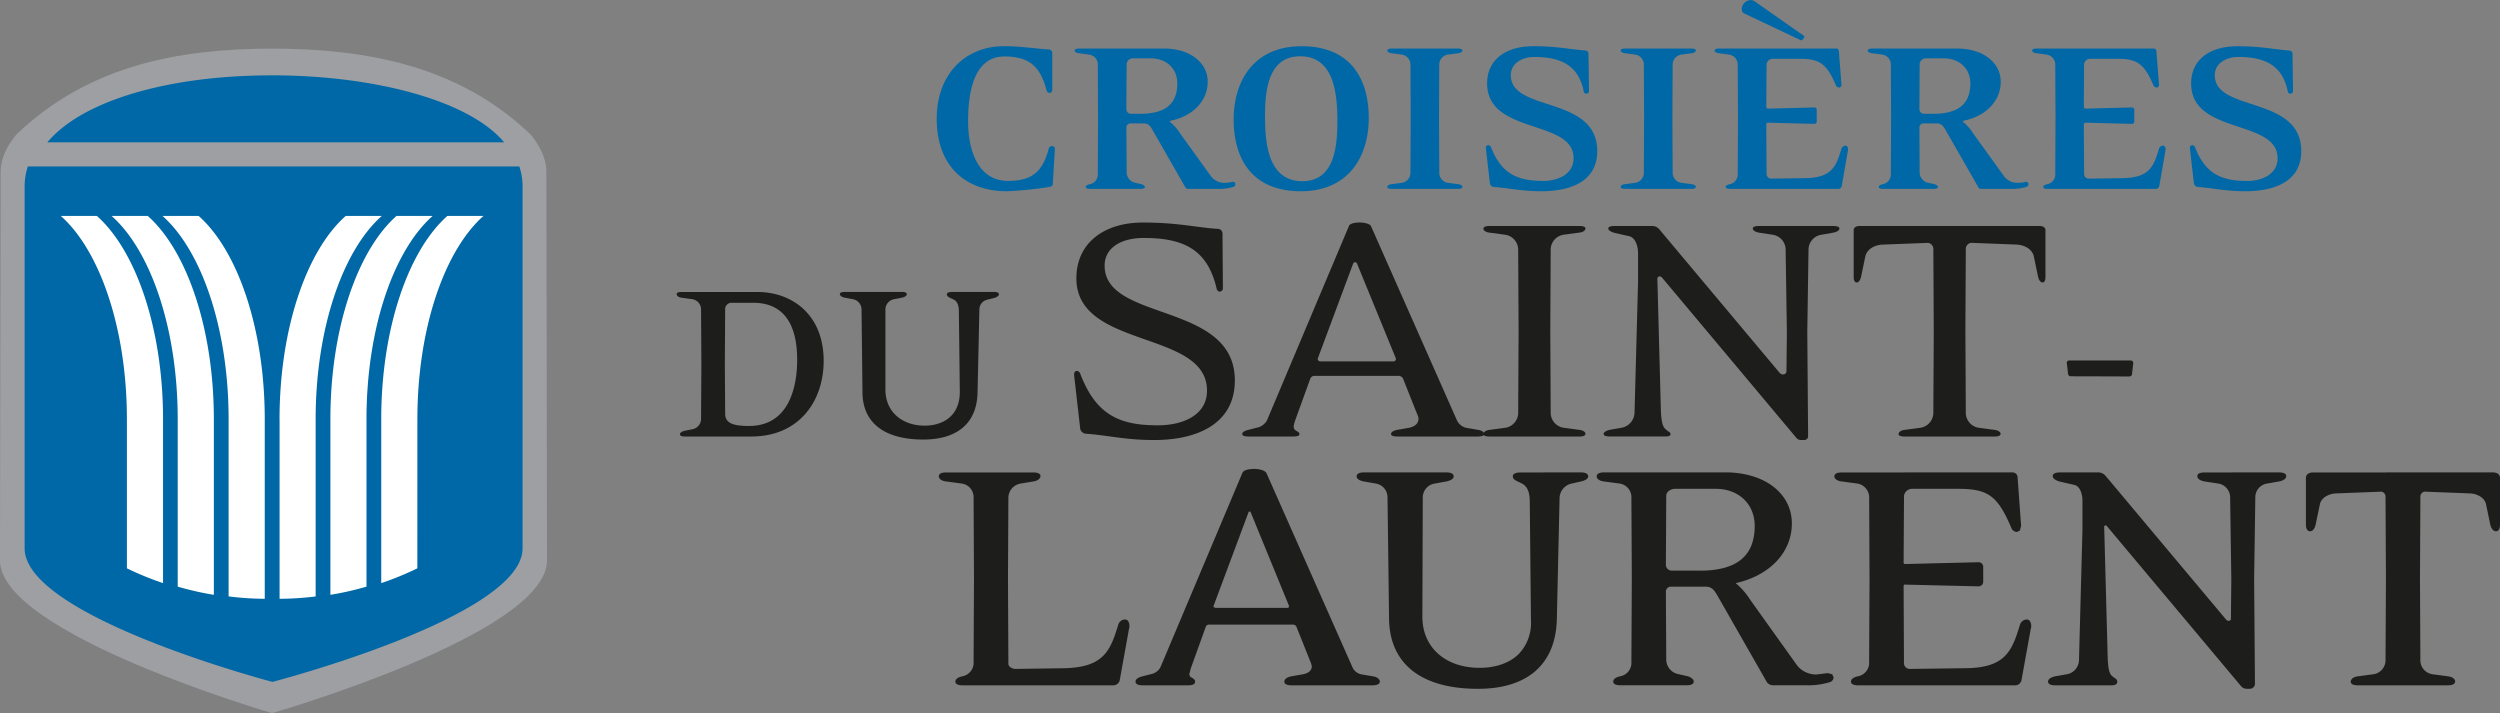 <svg xmlns="http://www.w3.org/2000/svg" viewBox="0 0 617 176"><rect x="0" y="0" width="617" height="176" fill="#808080" stroke="none"/><path d="M135 138.33l-.15-95.98c0-4.92-3.94-9.19-3.94-9.19C113.2 16.19 90.4 12.04 67.16 12h-.02c-23.24.04-45.33 4.19-63.05 21.16 0 0-3.94 4.27-3.94 9.19L0 138.33C0 156.46 67.15 176 67.15 176S135 156.46 135 138.33z" fill="#9d9fa2"/><path d="M67 18.6c-25.12 0-46.59 6.1-55.32 16.53h112.75C115.7 24.69 92.11 18.59 67 18.59zM128.18 41.08H6.88a15.4 15.4 0 00-.8 4.9v89.35c0 16.92 61.16 32.96 61.16 32.96s61.73-16.03 61.73-32.96V45.97a15.55 15.55 0 00-.8-4.9z" fill="#0068a6"/><path d="M36.46 53.29h-8.92c9.62 8.51 16.32 27.76 16.32 50.2v41.29a73.34 73.34 0 008.92 2.02v-43.3c0-22.45-6.7-41.7-16.32-50.21z" fill="#fff"/><path d="M23.9 53.29H15c9.62 8.51 16.32 27.76 16.32 50.2v36.77a73.2 73.2 0 008.92 3.65V103.5c0-22.44-6.71-41.69-16.33-50.2zM49 53.29H40.1c9.61 8.51 16.32 27.76 16.32 50.2v43.7a72.86 72.86 0 008.92.59v-44.29c0-22.44-6.7-41.69-16.32-50.2zM81.54 103.5v43.3a73.35 73.35 0 008.91-2.02v-41.29c0-22.44 6.71-41.69 16.33-50.2h-8.92c-9.62 8.51-16.32 27.76-16.32 50.2z" fill="#fff"/><path d="M94.09 103.5v40.41a73.2 73.2 0 008.91-3.65l.01-36.77c0-22.44 6.7-41.69 16.32-50.2h-8.91c-9.63 8.51-16.33 27.76-16.33 50.2zM69 103.5v44.28a72.86 72.86 0 008.9-.58v-43.7c0-22.45 6.71-41.7 16.32-50.2h-8.9c-9.62 8.5-16.33 27.75-16.33 50.2z" fill="#fff"/><g><path d="M233.5 116.6c-1.5 0-1.8.53-1.8.98 0 .6.76 1.14 1.78 1.24l3.9.52a3.39 3.39 0 012.9 3.52l.1 19.92-.1 20.52a3.38 3.38 0 01-2.73 3.6c-1.13.24-1.76.7-1.76 1.34 0 .4.32.9 1.82.9h37.1a1.63 1.63 0 001.63-1.2l2.29-12.72a2.37 2.37 0 00-.23-1.97 1.02 1.02 0 00-.82-.37 1.83 1.83 0 00-1.61 1.34c-1.96 6.51-3.66 10.52-13.46 10.7l-11.93.17c-.77 0-1.71-.56-1.71-1.26l-.1-21.05.1-19.83a3.57 3.57 0 013-3.6l3.15-.53c.85-.1 1.77-.6 1.77-1.32 0-.41-.32-.9-1.82-.9zM338.76 166.9l-2.55-.43a3.07 3.07 0 01-2.36-1.65l-21.28-48.05c-.4-.72-1.85-1.04-3.03-1.04-.78 0-2.64.1-2.95 1.06l-20.22 47.95a3.4 3.4 0 01-2.37 1.65l-2 .52c-.65.15-1.75.52-1.75 1.33 0 .4.32.9 1.82.9h10.97c.62 0 1.91 0 1.91-.9 0-.54-.45-.79-.92-1.04a.95.95 0 01-.5-.87l.36-1.38 3.71-10.3a.85.85 0 01.87-.5h20.6a.96.96 0 01.89.53l3.63 9.08.16.67c0 1.33-1.29 1.8-2.06 1.96l-2.95.52c-1.14.23-1.76.7-1.76 1.33 0 .4.31.9 1.81.9h19.94c1.14 0 1.82-.34 1.82-.9 0-.74-.92-1.24-1.79-1.33zm-20.92-16.88H299.9c-.45-.24-.45-.35-.4-.46l8.7-23.3h.4l9.54 23.3c-.07.41-.18.46-.3.46zM375.36 116.6c-1.33 0-2 .33-2 .98 0 .68.68 1 1.4 1.34l.47.22c.92.45 2.32 1.14 2.32 4.67l.29 29.27a11.1 11.1 0 01-2.96 8.27c-2.21 2.24-5.67 3.47-9.73 3.47-8.44 0-14.11-5.06-14.11-12.6l.1-29.27a3.49 3.49 0 012.9-3.6l2.95-.53c.55-.12 1.78-.48 1.78-1.24 0-.45-.32-.99-1.83-.99h-20.31c-1.5 0-1.82.54-1.82.99 0 .56.64 1.01 1.76 1.24l2.97.52a3.44 3.44 0 012.9 3.52l.38 29.97c.2 11.07 7.99 17.17 21.95 17.17 12.27 0 19.18-6.1 19.46-17.17l.67-29.88a3.76 3.76 0 013.03-3.62l2.28-.51c.53-.12 1.75-.48 1.75-1.24 0-.45-.31-.99-1.81-.99zM452.19 166.4l-1.13-.28c-.21.04-2.82.35-2.82.35a6.1 6.1 0 01-4.63-2.13l-11.64-16.28a17.48 17.48 0 00-3.6-4.14c8.46-1.9 13.86-7.62 13.86-14.74 0-7.41-6.74-12.6-16.4-12.6h-29.87c-1.58 0-1.9.55-1.9 1 0 .6.76 1.14 1.77 1.24l3.9.52a3.4 3.4 0 012.9 3.52l.1 19.66-.1 20.78a3.38 3.38 0 01-2.72 3.6c-1.13.23-1.76.7-1.76 1.33 0 .41.32.9 1.82.9h16.22c1.5 0 1.82-.49 1.82-.9 0-.7-.88-1.21-1.76-1.4l-2-.45a3.68 3.68 0 01-3.02-3.6l-.09-16.89a1.25 1.25 0 011.33-1.1h8.5c1.6 0 2.19 1.01 2.94 2.29l11.97 20.95a1.87 1.87 0 001.78 1.1h8.3a18.08 18.08 0 005.72-.8h.03a1.33 1.33 0 00.83-1.14zm-32.67-25.57h-6.96a1.48 1.48 0 01-1.42-1.26l.09-17.23c0-1 1.15-1.7 2.19-1.7h10.02c5.67 0 9.62 3.76 9.62 9.15 0 7.43-4.43 11.05-13.54 11.05zM454.54 116.6c-1.5 0-1.82.53-1.82.98 0 .6.77 1.14 1.79 1.24l3.9.52a3.49 3.49 0 012.9 3.6l.09 19.84-.1 20.52a3.38 3.38 0 01-2.72 3.6c-1.13.24-1.76.7-1.76 1.34 0 .4.32.9 1.82.9h38.63a1.6 1.6 0 001.62-1.2l2.3-12.72a2.37 2.37 0 00-.23-1.97 1.04 1.04 0 00-.82-.37 1.85 1.85 0 00-1.62 1.33c-1.98 6.58-3.68 10.62-13.46 10.7l-13.64.18a1.45 1.45 0 01-1.52-1.27l-.09-19.14c0-.06.02-.4.28-.4l18.12.43a1.15 1.15 0 001.25-1.16v-3.63a1.15 1.15 0 00-1.24-1.16l-18.04.44a.34.34 0 01-.37-.32l.1-16.54a2.03 2.03 0 012.09-1.7h11.25c7.41 0 9.74 1.7 13.1 9.53a1.6 1.6 0 001.4 1.12l.76-.33.3-1.2-.86-11.85a1.26 1.26 0 00-1.34-1.32zM544.1 116.6c-1.5 0-1.8.48-1.8.9 0 .62.62 1.1 1.75 1.32l3.45.52a3.49 3.49 0 012.9 3.6l.29 20.01-.1 9.79a.48.48 0 01-.33.45.8.8 0 01-.88-.3l-29.76-35.5a2.49 2.49 0 00-2.04-.8h-9.15c-1.5 0-1.82.5-1.82.9 0 .95 1.74 1.37 1.94 1.41l3.43.78c1.56.4 1.97 2.62 1.97 3.87v7.2l-.85 32.02a3.64 3.64 0 01-2.9 3.62l-2.97.52c-.67.15-1.77.52-1.77 1.33 0 .33.24.9 1.82.9h13.74c.42 0 1.53 0 1.53-.9 0-.47-.35-.7-.68-.92l-.64-.5c-.6-.55-.97-1.53-1.06-4.92l-.86-32.04c.28-.26.46-.24.64-.05l33.1 39.48a1.77 1.77 0 001.36.7h.86a1.25 1.25 0 001.25-1.33l-.2-25.72.29-20.08a3.44 3.44 0 012.9-3.52l2.96-.52c1.14-.23 1.77-.7 1.77-1.33 0-.41-.32-.9-1.82-.9zm-23.27 50.64zM570.82 116.6c-1.03 0-1.72.53-1.72 1.33v11.51c0 1.46.66 1.68 1.05 1.68.6 0 1.08-.59 1.34-1.6l1.05-5.03c.28-1.5 1.97-2.64 4.02-2.72l11.16-.43a1.22 1.22 0 011.03 1.27l.1 20.26-.1 19.9a3.5 3.5 0 01-2.9 3.62l-3.9.52c-1.03.1-1.79.66-1.79 1.33 0 .4.32.9 1.82.9h22.13c1.5 0 1.82-.54 1.82-.98 0-.61-.77-1.15-1.79-1.25l-3.9-.52a3.49 3.49 0 01-2.89-3.6l-.1-19.92.1-20.26a1.22 1.22 0 011.04-1.27l11.15.43c2.05.08 3.74 1.22 4.02 2.71l1.05 5.03c.25 1.03.77 1.61 1.43 1.61.28 0 .96-.16.96-1.67v-11.52c0-.8-.7-1.34-1.73-1.34z" fill="#1d1d1b"/><path d="M259.83 45.4c0 .47-.51.7-.96.76a93.13 93.13 0 01-10.41 1.04c-9.78 0-17.28-5.78-17.28-17.96 0-10.9 7.05-17.84 16.58-17.84 4.06 0 7.62.58 11.18.81a.9.9 0 01.76.75v9.18a.76.76 0 01-.63.81.83.83 0 01-.77-.64c-1.52-5.71-4.06-8.37-10.41-8.37-8.32 0-8.96 10.74-8.96 16.17 0 5.83 1.84 14.54 9.91 14.54 6.29 0 8.57-2.7 10.03-8.08.07-.34.51-.52.77-.52a.65.65 0 01.7.7zM304.47 46.1a11.78 11.78 0 01-3.75.52h-7.3c-.7 0-.76-.17-1.08-.75l-7.87-13.74c-.5-.87-.95-1.67-2.16-1.67h-3.24a1.02 1.02 0 00-1.08.92l.07 11.14a2.65 2.65 0 002.15 2.6l1.34.29c.5.12 1.01.4 1.01.75 0 .29-.44.46-1.01.46h-12.58c-.57 0-1.02-.17-1.02-.46 0-.35.45-.58 1.02-.7a2.46 2.46 0 001.97-2.6l.06-13.8-.06-13.04a2.45 2.45 0 00-2.1-2.54l-2.6-.35c-.57-.05-1.02-.34-1.02-.63 0-.35.51-.52 1.08-.52h21.02c6.35 0 10.74 3.46 10.74 8.2 0 4.79-3.75 8.49-9.02 9.58-.38.06-.38.29-.13.46a11.32 11.32 0 012.35 2.72L299 43.68a4.19 4.19 0 003.24 1.44 7.86 7.86 0 001.9-.23.62.62 0 01.77.57.78.78 0 01-.45.64zm-20.51-31.7h-4.26a1.56 1.56 0 00-1.65 1.33l-.07 11.32a1.18 1.18 0 001.15 1.04h2.22c5.65 0 9.21-1.96 9.21-7.5 0-3.65-2.66-6.19-6.6-6.19zM321.04 47.2c-12.06 0-16.57-8.03-16.57-17.72 0-9.41 4.89-18.07 16.76-18.07 12.07 0 16.58 8.02 16.58 17.72 0 9.4-4.89 18.07-16.77 18.07zm-.19-33.3c-7.68 0-8.64 8.02-8.64 14.65 0 6.41.58 16.17 9.22 16.17 7.68 0 8.63-8.03 8.63-14.67 0-6.4-.57-16.16-9.2-16.16zM359.91 46.62H343.4c-.57 0-1.02-.18-1.02-.47 0-.34.45-.63 1.02-.69l2.6-.34a2.51 2.51 0 002.1-2.6l.06-13.28-.06-13.16a2.5 2.5 0 00-2.1-2.6l-2.6-.35c-.56-.06-1.01-.34-1.01-.63 0-.35.45-.52 1.02-.52h16.5c.57 0 1.02.17 1.02.46 0 .35-.45.63-1.02.7l-2.6.34a2.51 2.51 0 00-2.1 2.6l-.06 13.16.07 13.28a2.51 2.51 0 002.09 2.6l2.6.34c.57.06 1.02.35 1.02.64 0 .34-.45.52-1.02.52zM380.36 47.2c-4.77 0-8.07-.8-11.63-1.04a1.25 1.25 0 01-1.01-.75l-1.02-8.95a.65.65 0 01.57-.64.81.81 0 01.7.46c2.55 6.64 6.54 8.37 12.96 8.37 3.5 0 7.43-1.61 7.43-5.6 0-9.75-21.34-5.7-21.34-18.47 0-5.71 4.38-9.18 11.5-9.18 5.71 0 9.08.81 12.57 1.04.45 0 .95.3.95.75l.13 9.3a.66.66 0 01-.63.63c-.26 0-.64-.17-.64-.46-1.27-6.4-5.46-8.6-12.26-8.6-2.79 0-5.77 1.44-5.77 4.5 0 9.24 21.33 4.9 21.33 18.76 0 7.04-5.9 9.88-13.84 9.88zM417.5 46.62H401c-.57 0-1.02-.18-1.02-.47 0-.34.45-.63 1.02-.69l2.6-.34a2.51 2.51 0 002.1-2.6l.06-13.28-.06-13.16a2.5 2.5 0 00-2.1-2.6l-2.6-.35c-.57-.06-1.02-.34-1.02-.63 0-.35.45-.52 1.02-.52h16.51c.57 0 1.02.17 1.02.46 0 .35-.45.63-1.02.7l-2.6.34a2.51 2.51 0 00-2.1 2.6l-.06 13.16.06 13.28a2.51 2.51 0 002.1 2.6l2.6.34c.57.06 1.02.35 1.02.64 0 .34-.45.52-1.02.52zM454.53 45.98a.88.88 0 01-.89.64h-26.73c-.58 0-1.02-.18-1.02-.47 0-.34.44-.57 1.02-.69a2.46 2.46 0 001.96-2.6l.07-13.62-.07-13.16a2.5 2.5 0 00-2.1-2.6l-2.6-.35c-.57-.06-1.01-.35-1.01-.63 0-.35.44-.53 1.01-.53h28.96a.65.65 0 01.7.7l.64 8.14c.06.52-.26.8-.58.8a.95.95 0 01-.82-.63c-2.22-5.2-4-6.47-8.77-6.47h-6.73a1.54 1.54 0 00-1.58 1.33l-.07 10.57a.42.42 0 00.45.4l11.37-.29a.57.57 0 01.63.58V30a.57.57 0 01-.63.57l-11.43-.29a.41.41 0 00-.39.47l.07 12.3a1.15 1.15 0 001.2 1.03l8.32-.11c6.6-.12 7.62-2.83 8.96-7.27a1.1 1.1 0 01.95-.76c.38 0 .82.35.63 1.33zm-9.65-36.2a.37.37 0 01-.51.12l-13.9-6.58c-.7-.35-.84-1.39-.2-2.3a2.12 2.12 0 012.6-.82l12.26 8.6c.2.12.26.35.13.47zM500.19 46.1a11.78 11.78 0 01-3.75.52h-7.3c-.7 0-.76-.17-1.08-.75l-7.87-13.74c-.51-.87-.95-1.67-2.16-1.67h-3.24a1.02 1.02 0 00-1.08.92l.06 11.14a2.65 2.65 0 002.16 2.6l1.34.29c.5.12 1.01.4 1.01.75 0 .29-.44.46-1.01.46h-12.58c-.57 0-1.02-.17-1.02-.46 0-.35.45-.58 1.02-.7a2.46 2.46 0 001.97-2.6l.06-13.8-.06-13.04a2.45 2.45 0 00-2.1-2.54l-2.6-.35c-.57-.05-1.01-.34-1.01-.63 0-.35.5-.52 1.08-.52h21.02c6.35 0 10.73 3.46 10.73 8.2 0 4.79-3.74 8.49-9.02 9.58-.37.06-.37.29-.12.46a11.37 11.37 0 012.35 2.72l7.74 10.74a4.18 4.18 0 003.24 1.44 7.87 7.87 0 001.91-.23.62.62 0 01.76.57.78.78 0 01-.45.64zm-20.51-31.7h-4.25a1.56 1.56 0 00-1.66 1.33l-.06 11.32a1.18 1.18 0 001.14 1.04h2.23c5.65 0 9.2-1.97 9.2-7.5 0-3.65-2.66-6.19-6.6-6.19zM532.9 45.98a.87.87 0 01-.9.64h-26.73c-.57 0-1.01-.18-1.01-.47 0-.34.44-.57 1.01-.69a2.45 2.45 0 001.97-2.6l.06-13.62-.06-13.16a2.5 2.5 0 00-2.1-2.6l-2.6-.35c-.57-.06-1.01-.35-1.01-.63 0-.35.45-.53 1.02-.53h28.95a.65.65 0 01.7.7l.64 8.14c.06.52-.26.8-.57.8a.95.95 0 01-.83-.63c-2.22-5.2-4-6.47-8.76-6.47h-6.73a1.54 1.54 0 00-1.6 1.33l-.06 10.57a.42.42 0 00.45.4l11.37-.29a.57.57 0 01.63.58V30a.57.57 0 01-.63.57l-11.43-.29a.41.41 0 00-.39.47l.07 12.3a1.15 1.15 0 001.2 1.03l8.32-.11c6.6-.12 7.62-2.83 8.96-7.27a1.1 1.1 0 01.95-.76c.38 0 .83.35.63 1.33zM554.1 47.2c-4.76 0-8.06-.8-11.62-1.04a1.25 1.25 0 01-1.01-.75l-1.02-8.95a.65.65 0 01.57-.63.81.81 0 01.7.46c2.55 6.64 6.54 8.37 12.96 8.37 3.5 0 7.43-1.62 7.43-5.6 0-9.76-21.34-5.71-21.34-18.47 0-5.72 4.38-9.18 11.5-9.18 5.71 0 9.08.8 12.57 1.04.44 0 .95.29.95.75l.13 9.3a.66.66 0 01-.64.63c-.25 0-.63-.18-.63-.47-1.27-6.4-5.47-8.6-12.26-8.6-2.8 0-5.78 1.45-5.78 4.5 0 9.24 21.34 4.91 21.34 18.77 0 7.03-5.9 9.87-13.85 9.87z" fill="#0068a6"/><path d="M185.43 107.73h-16.42c-.67 0-1.2-.15-1.2-.52 0-.45.53-.74 1.2-.9l1.86-.37a2.6 2.6 0 002.15-2.67l.08-13.37-.08-13.38a2.56 2.56 0 00-2.15-2.68l-2.68-.37c-.67-.07-1.19-.45-1.19-.89 0-.37.52-.52 1.19-.52h18.73c8.48 0 16.36 5.5 16.36 17.02 0 9.88-6.03 18.65-17.85 18.65zm.53-33h-5.28a1.59 1.59 0 00-1.71 1.34l-.08 13.83.08 12.19c0 2.23 1.7 3.04 5.87 3.04 9.59 0 11.9-9.06 11.9-16.35 0-10.85-5.06-14.05-10.78-14.05zM245.35 73.54l-1.79.45a2.48 2.48 0 00-1.85 2.38l-.45 20.51c-.15 7.65-5.13 11.6-13.38 11.6-9.3 0-14.95-3.87-15.02-11.6l-.23-20.37a2.6 2.6 0 00-2.15-2.67l-2-.37c-.67-.15-1.2-.45-1.2-.9 0-.37.53-.52 1.2-.52h14.12c.67 0 1.2.15 1.2.53 0 .44-.53.74-1.2.89l-1.93.37a2.6 2.6 0 00-2.15 2.67v19.63c0 5.64 4.31 8.91 9.66 8.91 4.53 0 8.7-2.37 8.7-8.32l-.23-19.84c0-2.38-.96-2.83-1.64-3.13s-1.33-.59-1.33-1.11c0-.45.59-.6 1.33-.6h10.34c.67 0 1.19.15 1.19.6 0 .37-.6.74-1.2.89zM284.83 108.6c-7.16 0-11.54-1.2-16.89-1.56a1.58 1.58 0 01-1.33-1.12l-1.53-13.43c0-.43.2-.95.67-.95a.97.97 0 01.86.7c3.81 9.96 9.44 12.73 19.08 12.73 6.58 0 12.2-2.69 12.2-8.57 0-15.07-32.24-10.14-32.24-27.71 0-8.75 6.87-13.77 16.41-13.77 8.59 0 13.16 1.21 18.41 1.56a1.15 1.15 0 011.24 1.13l.1 13.42a.85.85 0 01-.77.95.87.87 0 01-.76-.7c-2.19-9.34-7.63-12.55-18.03-12.55-5.44 0-9.63 2.34-9.63 6.84 0 13.94 32.14 8.83 32.14 28.31 0 10.64-9.15 14.72-19.93 14.72zM364.77 107.73h-19.93c-.86 0-1.53-.17-1.53-.6 0-.52.67-.87 1.53-1.04l2.95-.52c1.24-.26 2.3-.96 2.3-2.25a1.94 1.94 0 00-.2-.78l-3.62-9.1a1.25 1.25 0 00-1.15-.68h-20.6a1.14 1.14 0 00-1.14.69l-3.73 10.3a9.69 9.69 0 00-.38 1.47 1.23 1.23 0 00.67 1.13c.48.26.76.43.76.78 0 .52-.76.6-1.62.6h-10.97c-.86 0-1.53-.17-1.53-.6 0-.52.76-.87 1.53-1.04l2-.52a3.66 3.66 0 002.58-1.82l20.23-47.97c.18-.6 1.43-.87 2.66-.87s2.49.35 2.77.87l21.27 48.06a3.4 3.4 0 002.58 1.81l2.57.44c.77.08 1.53.52 1.53 1.04 0 .43-.76.6-1.53.6zm-29.86-42.69a.51.51 0 00-.95 0l-8.68 23.3c-.19.43.1.86.67.86h17.94a.6.6 0 00.56-.87z" fill="#1d1d1b"/><path d="M389.76 107.73h-22.13c-.85 0-1.53-.17-1.53-.6 0-.52.68-.95 1.53-1.04l3.91-.52a3.76 3.76 0 003.15-3.9l.1-20-.1-19.83a3.77 3.77 0 00-3.15-3.9l-3.9-.52c-.86-.08-1.54-.52-1.54-.95 0-.52.68-.7 1.53-.7h22.13c.86 0 1.53.18 1.53.6 0 .53-.67.96-1.53 1.04l-3.9.52a3.77 3.77 0 00-3.15 3.9l-.1 19.83.1 20a3.76 3.76 0 003.14 3.9l3.91.53c.86.08 1.53.51 1.53.95 0 .52-.67.7-1.53.7zM452.44 57.42l-2.95.52a3.74 3.74 0 00-3.15 3.81l-.3 20.1.2 25.7a.95.95 0 01-.96 1.05h-.85a1.5 1.5 0 01-1.15-.61l-33.1-39.49c-.48-.52-1.14-.26-1.14.26l.85 32.04c.1 3.46.48 4.5 1.15 5.1.57.6 1.24.7 1.24 1.22 0 .44-.38.6-1.24.6H397.3c-.85 0-1.52-.17-1.52-.6 0-.52.76-.87 1.52-1.04l2.96-.52a3.92 3.92 0 003.15-3.9l.86-32.04v-7.18c0-1.38-.48-3.72-2.2-4.15l-3.44-.78c-.76-.17-1.71-.6-1.71-1.13 0-.43.66-.6 1.52-.6h9.16a2.24 2.24 0 011.82.7l29.76 35.5c.67.77 1.72.42 1.72-.35l.1-9.79-.3-20a3.77 3.77 0 00-3.14-3.9l-3.44-.52c-.86-.17-1.53-.52-1.53-1.04 0-.43.67-.6 1.53-.6h18.32c.86 0 1.53.17 1.53.6 0 .52-.67.87-1.53 1.04zM504.15 69.72c-.57 0-.96-.61-1.15-1.39l-1.05-5.02c-.28-1.56-2-2.86-4.3-2.95l-11.16-.43a1.5 1.5 0 00-1.33 1.56l-.1 20.26.1 19.92a3.77 3.77 0 003.15 3.9l3.9.52c.87.08 1.54.52 1.54.95 0 .52-.67.7-1.53.7h-22.13c-.86 0-1.53-.18-1.53-.6 0-.53.67-.96 1.53-1.05l3.9-.52a3.77 3.77 0 003.16-3.9l.1-19.91-.1-20.26a1.5 1.5 0 00-1.33-1.56l-11.17.43c-2.29.08-4 1.39-4.3 2.94l-1.04 5.03c-.2.77-.58 1.38-1.05 1.38-.57 0-.77-.6-.77-1.38V56.8c0-.69.67-1.03 1.43-1.03h44.46c.77 0 1.44.34 1.44 1.03v11.52c0 .78-.2 1.39-.67 1.39zM511.47 92.87h-.39a.65.65 0 01-.68-.59l-.3-2.58a.59.59 0 01.51-.74h15.33a.63.63 0 01.54.71c-.06.63-.33 2.82-.33 2.82s-.1.45-.79.43-13.9-.05-13.9-.05z" fill="#1d1d1b"/></g></svg>